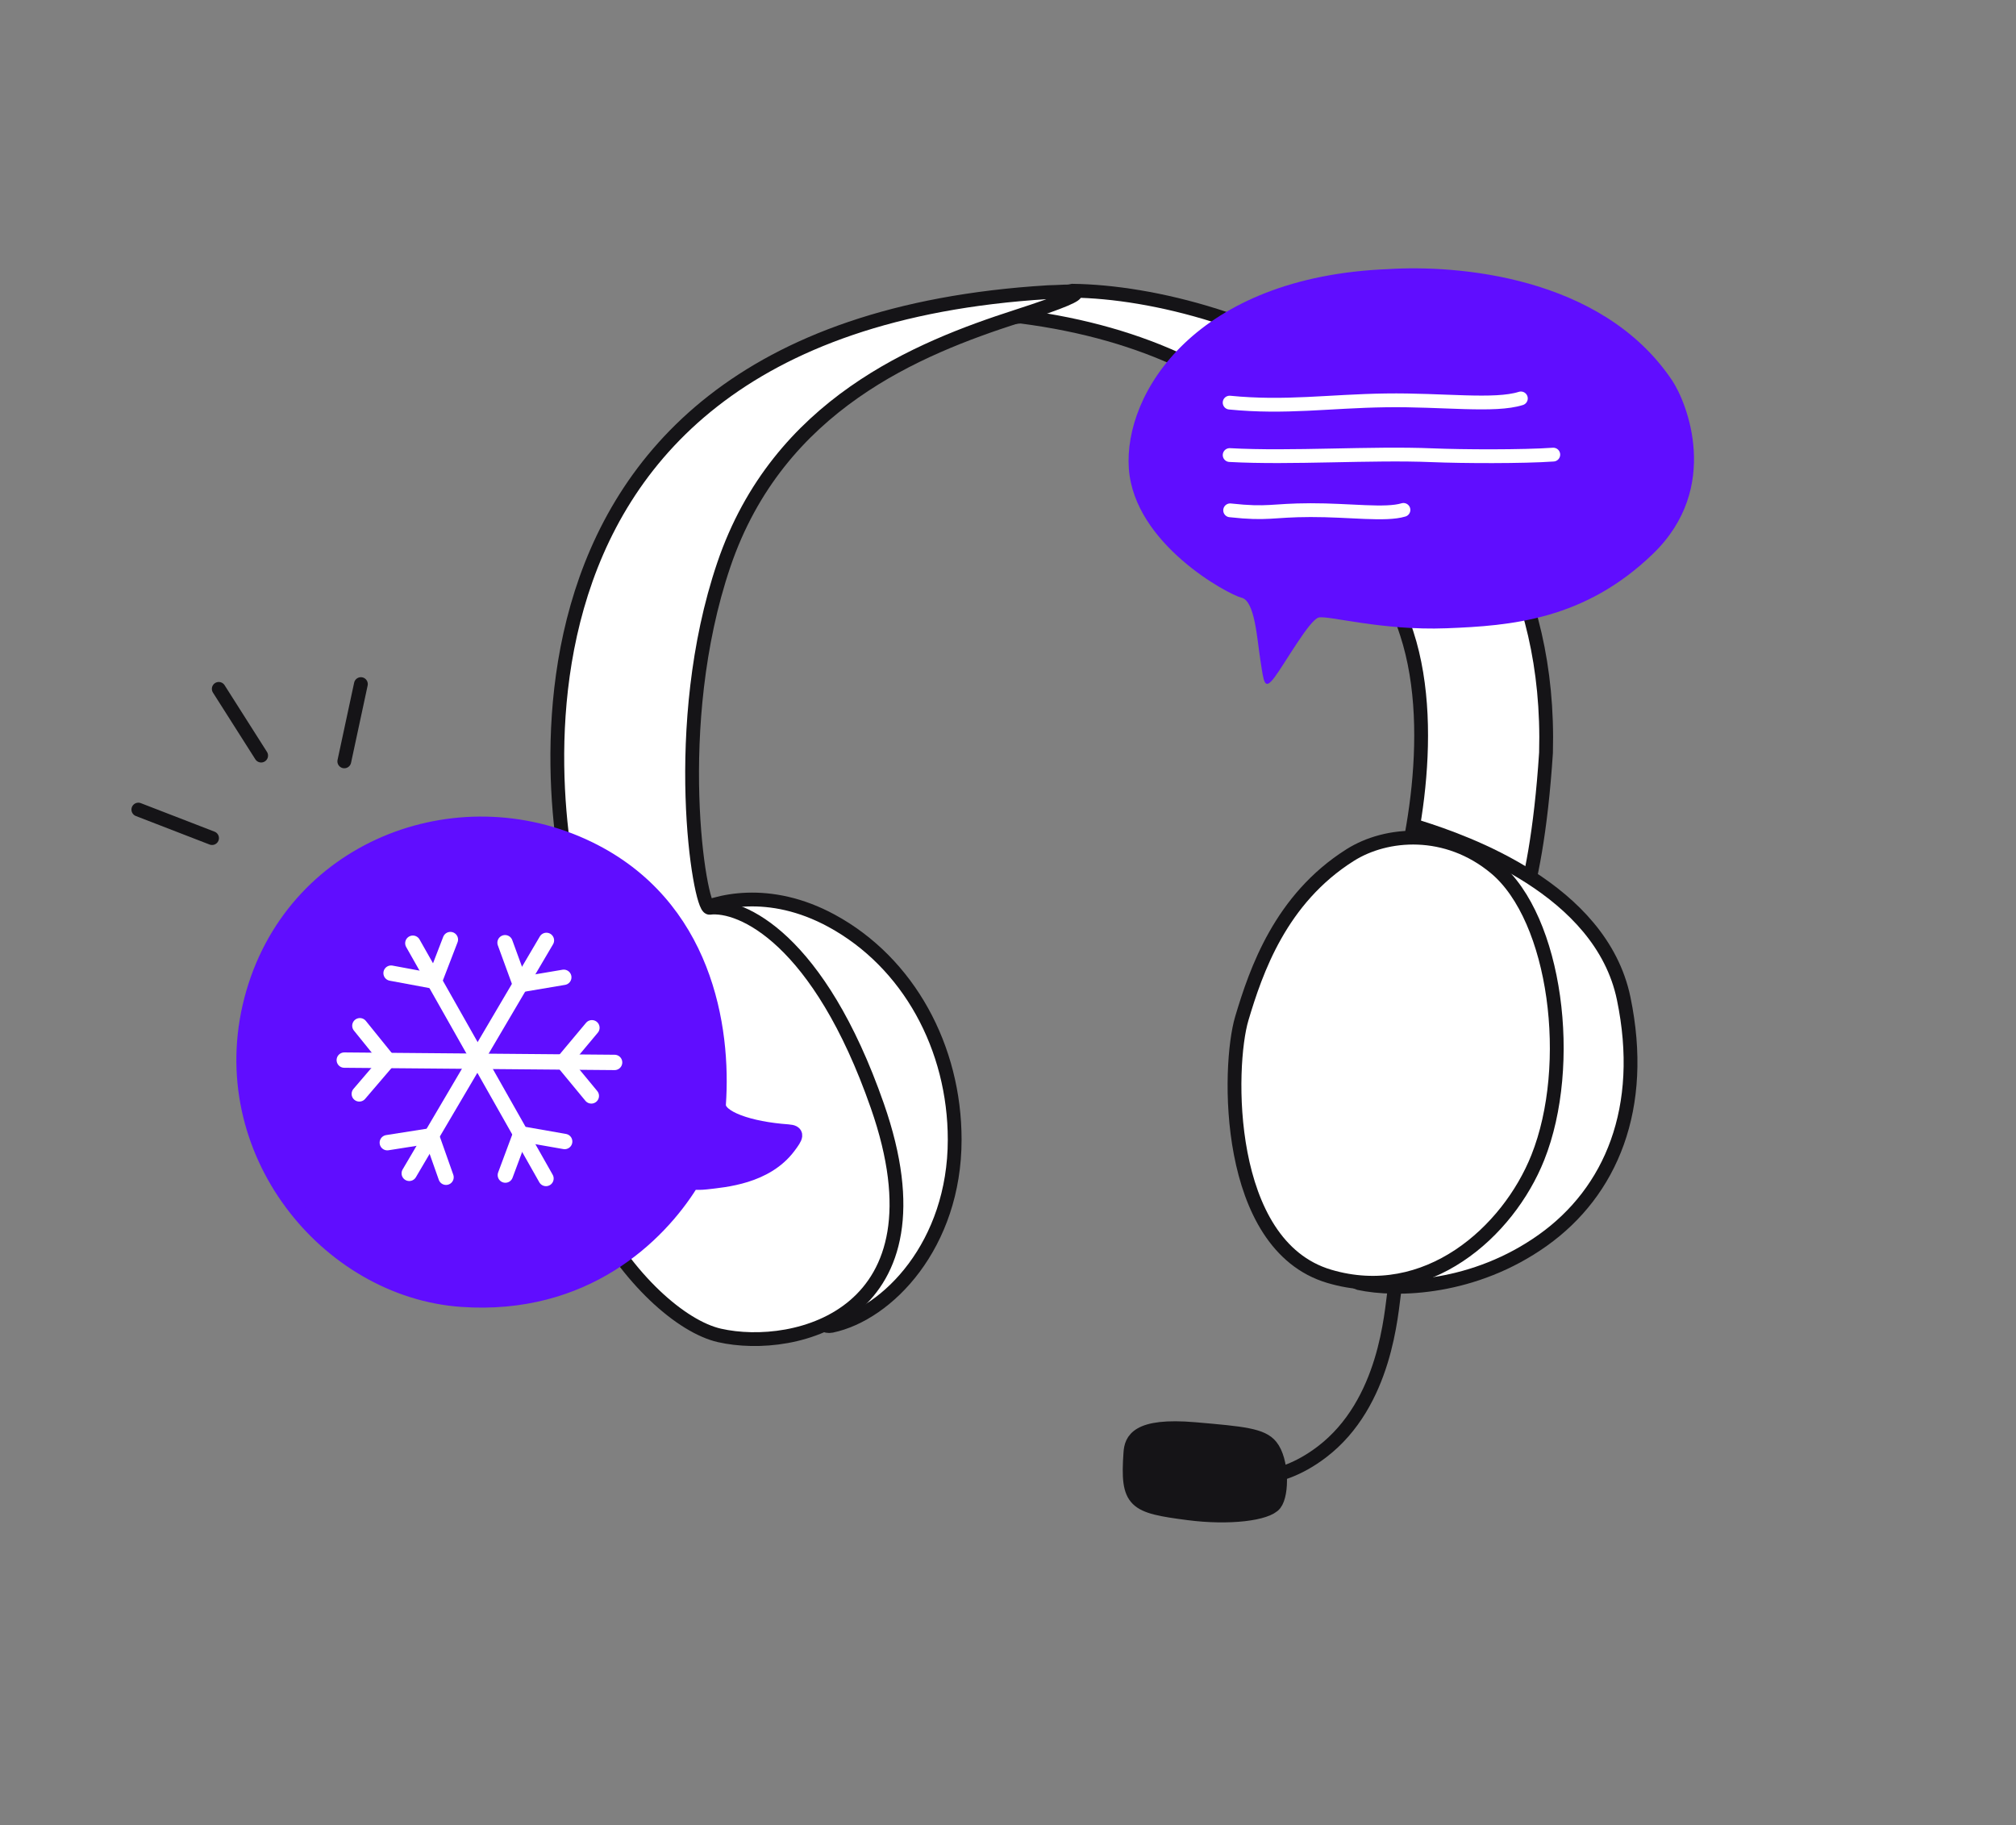 <?xml version="1.0" encoding="UTF-8"?> <svg xmlns="http://www.w3.org/2000/svg" width="190" height="172" viewBox="0 0 190 172" fill="none"><rect x="0" y="0" width="190" height="172" fill="#808080" stroke="none"/><g clip-path="url(#clip0_5284_26269)"><path d="M78.36 86.766C72.527 83.603 67.445 84.831 65.138 86.149C67.774 99.453 74.109 125.839 78.36 124.949C83.673 123.837 89.975 117.291 89.975 107.402C89.975 98.753 85.65 90.721 78.36 86.766Z" fill="white" stroke="#151417" stroke-width="1.3" stroke-linecap="round"></path><path d="M145.705 70.944C146.57 38.596 116.134 27.579 101.078 27.398C95.848 28.525 87.554 30.59 96.209 29.833C120.281 32.943 128.665 47.684 132.587 59.719C135.724 69.348 132.632 82.213 130.964 86.496L140.836 91.229C141.873 89.832 144.731 85.874 145.705 70.944Z" fill="white" stroke="#151417" stroke-width="1.3" stroke-linecap="round"></path><path d="M82.685 104.212C77.168 88.417 69.838 85.189 66.863 85.55C65.922 85.55 63.076 68.375 68.215 53.229C73.354 38.083 86.607 32.809 95.803 29.834C104.999 26.858 100.401 27.535 98.778 27.535C40.763 31.051 53.204 83.387 54.557 86.497C55.639 88.985 54.957 89.3 54.557 90.284C47.389 107.864 60.642 124.227 67.81 125.85C74.977 127.473 89.582 123.957 82.685 104.212Z" fill="white" stroke="#151417" stroke-width="1.3" stroke-linecap="round"></path><path d="M153.024 94.086C150.875 83.75 138.025 79.325 133.875 78C129.805 91.478 125.112 120.284 128.05 120.92C131.721 121.714 138.968 121.459 145.396 116.888C151.825 112.318 155.173 104.423 153.024 94.086Z" fill="white" stroke="#151417" stroke-width="1.3" stroke-linecap="round"></path><path d="M140.925 81.79C136.344 77.98 130.665 78.425 127.248 80.581C120.688 84.719 118.377 91.482 117.036 95.975C115.694 100.468 115.353 117.332 125.266 120.277C134.464 123.01 142.138 116.087 144.928 109.098C148.423 100.342 146.651 86.553 140.925 81.79Z" fill="white" stroke="#151417" stroke-width="1.3" stroke-linecap="round"></path><path d="M131.421 121.595C131.11 123.714 130.631 132.224 124.579 136.833C120.259 140.123 116.507 139.392 115.171 138.615" stroke="#151417" stroke-width="1.3" stroke-linecap="round"></path><path d="M119.783 136.288C118.939 135.237 117.142 135.073 112.643 134.682C107.092 134.199 106.619 135.732 106.535 136.913C106.202 141.618 106.887 141.95 112.003 142.613C115.842 143.111 119.422 142.673 120.151 141.728C120.879 140.783 120.839 137.601 119.783 136.288Z" fill="#151417" stroke="#151417" stroke-width="1.3" stroke-linecap="round"></path><path d="M55.456 79.999C66.428 85.322 68.198 96.865 67.689 104.072C67.595 105.399 70.663 106.427 74.257 106.681C75.184 106.746 74.993 107.103 74.287 108.042C72.156 110.874 68.299 111.17 66.553 111.368C65.529 111.483 65.178 111.289 65.06 111.591C62.037 116.417 55.114 123.261 43.497 122.44C30.851 121.546 20.045 108.409 23.732 94.222C27.436 79.97 43.066 73.989 55.456 79.999Z" fill="#600DFF" stroke="#600DFF" stroke-width="1.447" stroke-linecap="round"></path><path d="M38.909 88.889L51.457 111.061" stroke="white" stroke-width="1.447" stroke-linecap="round"></path><path d="M42.447 88.545L40.936 92.468L36.857 91.709" stroke="white" stroke-width="1.447" stroke-linecap="round"></path><path d="M53.218 107.576L49.076 106.851L47.627 110.74" stroke="white" stroke-width="1.447" stroke-linecap="round"></path><path d="M32.447 99.904L57.924 100.123" stroke="white" stroke-width="1.447" stroke-linecap="round"></path><path d="M33.917 96.666L36.56 99.936L33.862 103.089" stroke="white" stroke-width="1.447" stroke-linecap="round"></path><path d="M55.786 96.856L53.087 100.08L55.73 103.279" stroke="white" stroke-width="1.447" stroke-linecap="round"></path><path d="M38.57 110.576L51.498 88.623" stroke="white" stroke-width="1.447" stroke-linecap="round"></path><path d="M36.502 107.686L40.655 107.032L42.037 110.945" stroke="white" stroke-width="1.447" stroke-linecap="round"></path><path d="M47.599 88.842L49.042 92.791L53.134 92.101" stroke="white" stroke-width="1.447" stroke-linecap="round"></path><path d="M13.038 76.295L19.985 78.982" stroke="#151417" stroke-width="1.3" stroke-linecap="round"></path><path d="M20.617 64.92L24.612 71.207" stroke="#151417" stroke-width="1.3" stroke-linecap="round"></path><path d="M34.013 64.469L32.449 71.751" stroke="#151417" stroke-width="1.3" stroke-linecap="round"></path><path d="M157.597 35.859C150.936 25.925 137.171 24.963 130.867 25.359C112.714 26.058 105.878 37.044 106.39 44.168C106.902 51.292 115.76 56.029 117.015 56.33C118.27 56.63 118.467 60.177 118.788 62.227C119.109 64.278 119.142 65.133 120.123 63.826C121.103 62.519 123.41 58.413 124.283 58.195C125.157 57.977 130.239 59.443 136.314 59.209C142.39 58.975 149.335 58.431 155.796 52.182C162.257 45.934 158.951 37.879 157.597 35.859Z" fill="#600DFF"></path><path d="M115.888 37.943C121.155 38.464 125.25 37.808 130.614 37.731C135.978 37.654 140.865 38.334 143.336 37.547" stroke="white" stroke-width="1.3" stroke-linecap="round"></path><path d="M115.936 48.094C119.565 48.491 119.818 48.084 123.511 48.076C127.204 48.067 130.573 48.569 132.27 48.054" stroke="white" stroke-width="1.3" stroke-linecap="round"></path><path d="M115.89 42.885C121.707 43.206 129.2 42.66 135.013 42.903C137.844 43.021 143.543 43.045 146.391 42.843" stroke="white" stroke-width="1.3" stroke-linecap="round"></path></g><defs><clipPath id="clip0_5284_26269"><rect width="172" height="172" fill="white" transform="translate(9)"></rect></clipPath></defs></svg> 